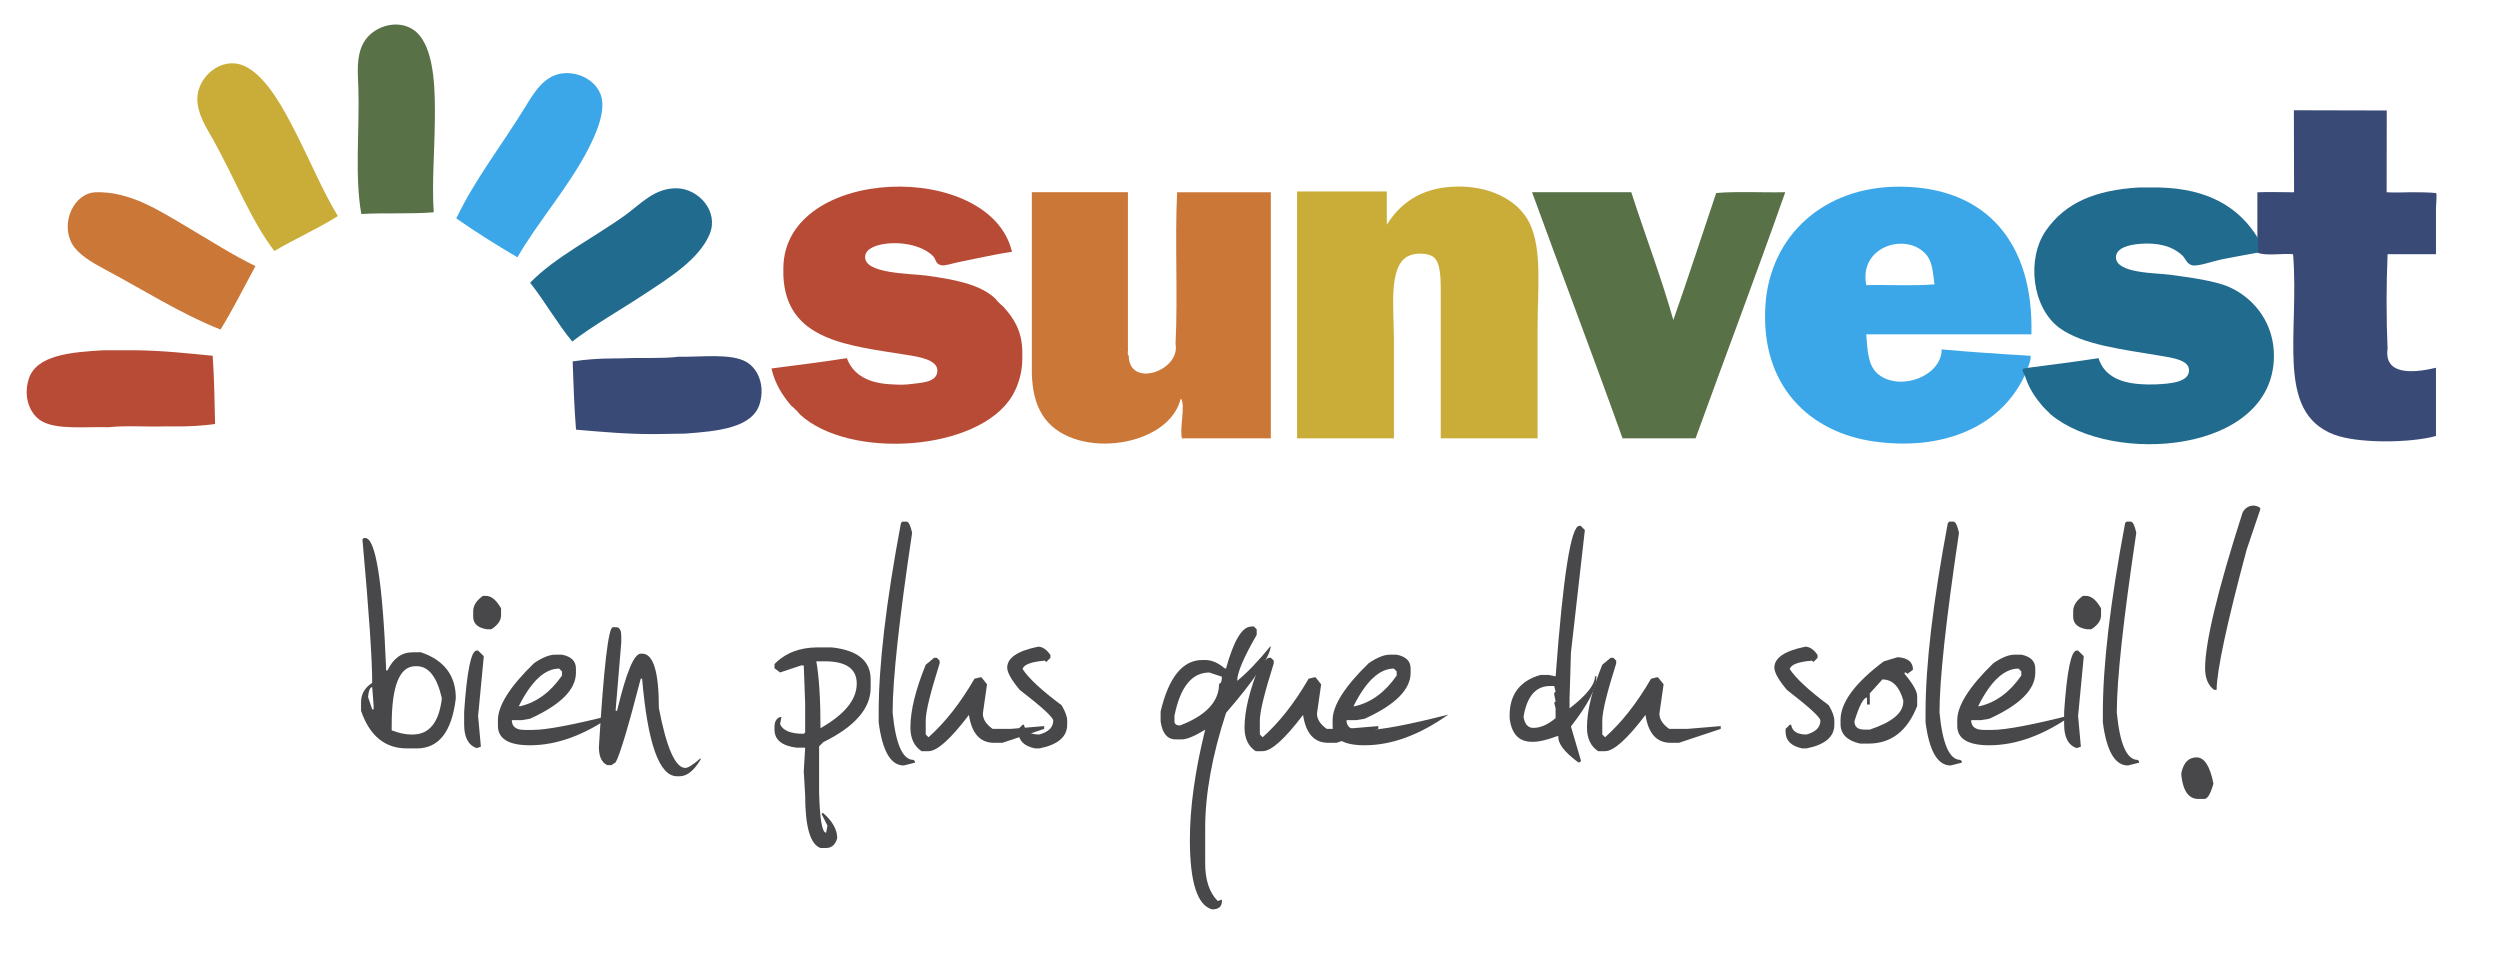 <?xml version="1.0" encoding="UTF-8"?>
<svg id="Laag_1" data-name="Laag 1" xmlns="http://www.w3.org/2000/svg" viewBox="0 0 555.27 215.29">
  <defs>
    <style>
      .cls-1 {
        fill: none;
      }

      .cls-1, .cls-2, .cls-3, .cls-4, .cls-5, .cls-6, .cls-7, .cls-8, .cls-9 {
        stroke-width: 0px;
      }

      .cls-2 {
        fill: #216b8e;
      }

      .cls-2, .cls-3, .cls-4, .cls-5, .cls-6, .cls-7, .cls-8 {
        fill-rule: evenodd;
      }

      .cls-3 {
        fill: #394a76;
      }

      .cls-4 {
        fill: #587147;
      }

      .cls-5 {
        fill: #3ba7e8;
      }

      .cls-6 {
        fill: #cb7737;
      }

      .cls-7 {
        fill: #caad38;
      }

      .cls-8 {
        fill: #b84b36;
      }

      .cls-9 {
        fill: #48474a;
      }
    </style>
  </defs>
  <g>
    <path class="cls-7" d="m75.05,47.99c-4.47,2.81-9.53,5.05-14.11,7.76-5.22-6.78-9.04-16.62-13.58-24.69-1.47-2.62-3.57-5.74-3.53-9.17.06-4.81,5.2-9.26,10.05-7.4,5.2,1.99,9.44,10.31,11.99,15.34,3.31,6.53,5.9,12.79,9.17,18.16"/>
    <path class="cls-5" d="m114.93,57.15c-4.67-2.73-9.22-5.59-13.58-8.64,3.98-8.41,9.99-16.11,15.16-24.51,2.06-3.35,4.46-7.66,9.17-7.76,4.09-.09,7.97,2.68,8.11,6.7.12,3.45-1.71,7.37-3.17,10.23-4.28,8.33-11.41,16.46-15.69,23.98"/>
    <path class="cls-7" d="m341.51,97.36h-21.51c0-10.4,0-20.69,0-31.74,0-3.34.12-7.41-1.76-8.64-1.2-.78-3.7-.87-5.29-.18-4.68,2.05-3.35,11.6-3.35,18.69v21.87h-21.51v-54.84h19.93v7.41c2.83-4.58,7.3-8.07,14.63-8.46,7.99-.43,14.57,2.9,17.1,8.11,2.81,5.8,1.76,14.77,1.76,23.1,0,8.43,0,17.12,0,24.69"/>
    <path class="cls-5" d="m450.38,81.74c-.15.17-.05.16-.68.22-.75.2-.07.86.04,1.35l-.13.29c-5.44,11.39-18.28,16.57-33.33,14.46-14.46-2.03-25.35-12.46-24.16-30.33,1.03-15.31,12.88-26.33,29.8-26.27,19.33.06,29.83,12.56,29.27,32.8h-36.68c.29,3.89.41,7.17,2.82,8.99,4.86,3.68,13.92.26,13.93-5.64,6.48.57,13.08,1.03,19.75,1.41.09,1.04-.4,2.1-.64,2.7v.02Zm-22.64-25.29c-4.38-4.93-14.95-1.72-13.22,6.88,5-.12,10.46.23,15.16-.18-.44-2.83-.41-4.98-1.94-6.7"/>
    <path class="cls-4" d="m362.32,42.69c3.06,9.52,6.57,18.59,9.34,28.39,3.28-9.3,6.34-18.81,9.52-28.21,4.76-.41,10.28-.06,15.34-.18-6.48,18.39-13.3,36.43-19.92,54.66h-16.22c-6.56-18.36-13.45-36.39-20.1-54.66h22.04Z"/>
    <path class="cls-6" d="m250.7,79.02c.1,7.27,11.53,3.37,10.4-2.64.53-10.81-.18-22.86.35-33.68h20.81v54.66h-19.75c-.54-2.37.81-7.2-.18-8.82.05.09-.25.22-.18.35-3.01,10.81-24.43,13.43-30.68,3.17-1.52-2.49-2.15-5.34-2.29-8.99v-40.38h21.34v34.56c.11.54-.23,1.52.18,1.76"/>
    <path class="cls-2" d="m127.09,75.85c-3.37-4.09-6.05-8.88-9.34-13.05,5.41-5.65,14.39-10.13,21.33-15.16,3.2-2.32,6.32-5.93,11.29-5.82,4.78.11,9.38,5.13,7.23,10.23-2.32,5.5-8.84,9.57-14.11,13.05-5.83,3.85-11.78,7.19-16.4,10.76"/>
    <path class="cls-3" d="m530.12,24.53c0,6-.03,12.18-.03,18.17,2.04.13,3.29,0,5.5,0,1.08,0,4.12,0,5.46.18.28.03,0,2.62,0,3.35v10.23h-10.75v.18c-.29,6.52-.29,14.28,0,20.81-.91,6.56,7.21,5.08,10.75,4.23v15.16c-5.74,1.58-17.48,1.71-22.75-.35-12.99-5.09-7.55-22.38-8.99-40.03-2.53-.23-5.99.46-7.93-.35v-13.4c2.65-.12,5.86,0,8.15,0,0-1.23-.04-16.99-.04-18.22l20.63.05Z"/>
    <path class="cls-8" d="m201.68,85.37c2.66-.37,6.44-.28,6.52-3,.08-2.48-4.15-3.12-6.7-3.53-13.16-2.11-26.91-3.17-27.51-17.63v-1.76c.3-22.73,45.93-23.97,50.78-3.53-3.71.54-7.82,1.5-11.81,2.29-1.27.25-3.09.88-3.88.71-1.34-.29-1.17-1.29-1.76-1.94-1.9-2.08-6.3-3.43-10.76-2.82-1.5.21-4.28.88-4.41,2.82-.26,3.85,9.9,3.74,13.58,4.23,6.55.89,12.03,2,15.34,5.11.51.66,1.1,1.25,1.76,1.77,2.22,2.48,4.15,5.25,4.23,9.87v1.94c-.03,2.93-.95,5.92-2.29,8.11-7.48,12.27-36.12,14.13-47.08,4.06-.57-.72-1.22-1.37-1.94-1.94-1.95-2.28-3.61-4.86-4.41-8.29,5.62-.73,11.28-1.42,16.75-2.29,1.45,3.84,4.95,5.63,10.05,5.82,0,0,2.31.17,3.53,0Z"/>
    <path class="cls-8" d="m24.15,94.89c-4.84-.18-11.58.68-14.99-1.41-2.34-1.43-4.06-4.95-2.82-9.17,1.62-5.53,9.57-6.1,16.75-6.52h6.52c6.24.05,11.92.66,17.63,1.23.33,4.9.43,10.04.53,15.16-2.84.39-5.89.57-9.17.53h-2.11c-4.06.12-8.58-.24-12.34.18"/>
    <path class="cls-6" d="m56.74,59.09c-2.56,4.73-4.99,9.59-7.76,14.11-8.93-3.56-17.17-8.84-25.74-13.4-2.75-1.46-5.92-3.31-7.23-5.64-2.64-4.7.42-11.33,5.29-11.46,7.51-.21,14,4.03,19.75,7.41,5.57,3.27,10.77,6.64,15.69,8.99"/>
    <path class="cls-3" d="m150.82,79.23c4.84.11,11.57-.84,15.01,1.19,2.36,1.4,4.13,4.89,2.95,9.13-1.55,5.55-9.48,6.23-16.66,6.76-.65,0-1.29.02-1.94.03-.82.01-1.65.02-2.47.04-.71.01-1.41.02-2.12.03-6.24.04-11.93-.49-17.65-.98-.4-4.9-.57-10.03-.75-15.16,2.84-.43,5.88-.66,9.16-.66.7,0,1.41-.02,2.11-.03,4.05-.18,8.58.11,12.34-.35"/>
    <path class="cls-4" d="m96.34,47.15c-5.27.43-10.78.08-16.09.38-1.51-8.42-.36-18.92-.66-28.17-.1-3-.52-6.74,1.1-9.76,2.27-4.24,8.88-5.82,12.33-1.93,3.7,4.16,3.62,13.51,3.56,19.14-.08,7.32-.67,14.07-.24,20.35"/>
  </g>
  <rect class="cls-1" width="555.27" height="215.29"/>
  <path class="cls-2" d="m478.96,85.37c2.6-.15,7.5-.32,7.23-3.35-.19-2.14-4.06-2.61-6.35-3-8.24-1.41-17.18-2.37-22.39-6.17-6.09-4.43-7.44-15.33-3-21.69,4.31-6.16,10.93-8.94,20.63-9.52h4.41c10.88.23,17.86,4.36,22.04,11.29v3.17c-2.3.4-4.6.85-7.58,1.41-2.38.45-5.72,1.73-7.05,1.41-1.21-.29-1.48-1.5-2.12-2.11-2.2-2.12-5.39-2.98-9.52-2.65-2.38.19-5.31.91-5.29,3,.04,3.63,8.97,3.43,12.17,3.88,4.13.58,9.99,1.31,13.22,2.82,5.63,2.63,9.77,8.2,9.7,15.34-.23,21.54-35.92,24.22-49.55,12.87-.22-.18-1.76-1.76-1.76-1.76-1.59-1.87-3.03-3.91-3.88-6.52-.11-.5-1.1-1.74-.35-1.94l1.06-.18c5.21-.67,10.43-1.33,15.52-2.12,1.29,4.11,5.12,5.69,10.4,5.82,0,0,1.05.06,2.47,0Z"/>
  <path class="cls-9" d="m499.6,112.46c-.76.28-1.34.88-1.59,1.65-5.47,17.06-8.24,28.61-8.24,34.33,0,2.21.68,3.82,2.02,4.79h.54c.04-4.34,2.29-14.82,6.67-31.15,1.09-3.18,2.1-6.17,3.02-8.92.06-.17-.01-.36-.17-.46-.68-.43-1.5-.52-2.26-.24Z"/>
  <path class="cls-9" d="m487.89,168.22c-1.76,0-2.87,1.12-3.39,3.41v.67c.2,1.71.62,3.02,1.25,3.88.62.84,1.45,1.27,2.49,1.27h1.4c.47,0,1.2-.59,1.98-3.39-.75-3.87-2-5.84-3.73-5.84Z"/>
  <g>
    <path class="cls-9" d="m81.12,119.5c2.32,0,3.87,9.7,4.64,29.09v.31h.31c1.29-2.68,3.15-4.02,5.57-4.02h1.86c5.16,1.75,7.74,5.16,7.74,10.21-.88,7.43-3.77,11.14-8.67,11.14h-2.17c-4.9,0-8.3-2.79-10.21-8.36v-1.86c0-1.86.83-3.3,2.48-4.33,0-5.21-.72-15.83-2.17-31.88l.31-.31h.31Zm.62,35.28l.93,2.79h.31v-.93l-.31-4.02c-.46,0-.77.72-.93,2.17Zm5.26,6.19v1.24c1.6.62,3.04.93,4.33.93h.31c3.71,0,5.88-2.68,6.5-8.05-1.08-4.75-2.94-7.12-5.57-7.12h-.31c-3.51,0-5.26,4.33-5.26,13Z"/>
    <path class="cls-9" d="m105.88,144.49h.31l1.24,1.24v.31l-1.24,13,.62,6.81-.93.31c-1.86-.62-2.79-2.37-2.79-5.26v-2.79c.62-9.08,1.55-13.62,2.79-13.62Zm1.39-12.15h.62c1.24,0,2.37.93,3.4,2.79v1.55c0,1.13-.72,2.17-2.17,3.09h-.93c-2.06-.31-3.09-1.24-3.09-2.79v-1.24c0-1.24.72-2.37,2.17-3.4Z"/>
    <path class="cls-9" d="m123.28,145.41h1.55c2.06.41,3.09,1.44,3.09,3.09v.93c0,3.71-3.4,7.12-10.21,10.21l-1.86.31h-2.17c0,1.44.93,2.17,2.79,2.17h1.86c3.04,0,9.03-1.13,17.95-3.4-6.4,4.54-12.59,6.81-18.57,6.81-4.75,0-7.12-1.44-7.12-4.33v-1.24c0-3.25,2.68-7.48,8.05-12.69,1.86-1.24,3.4-1.86,4.64-1.86Zm-7.74,11.45c3.61-.83,6.7-3.09,9.28-6.81v-.93l-.62-.62c-3.2,0-6.19,2.79-8.97,8.36h.31Z"/>
    <path class="cls-9" d="m136.13,139.3h.93c.62.21.93.83.93,1.86v1.55l-1.24,14.85v.31h.31c2.01-8.46,3.76-12.69,5.26-12.69h.31c2.48,0,3.71,4.02,3.71,12.07,1.7,8.87,3.66,13.31,5.88,13.31.62,0,1.75-.72,3.4-2.17v.31c-1.5,2.48-3.04,3.71-4.64,3.71h-.62c-3.92,0-6.5-7.22-7.74-21.66h-.31c-2.79,10.78-4.64,16.97-5.57,18.57l-.93.62h-.93c-1.24-.57-1.86-1.91-1.86-4.02,1.08-17.74,2.11-26.61,3.09-26.61Z"/>
    <path class="cls-9" d="m181.62,143.79h3.09c5.78.62,8.67,2.99,8.67,7.12v1.86c0,4.59-3.51,8.61-10.52,12.07l-.93.93v10.21c.15,5.98.67,8.97,1.55,8.97l.31-1.55-1.24-2.48v-.31h.31c2.06,1.81,3.09,3.66,3.09,5.57-.41,1.44-1.24,2.17-2.48,2.17h-1.24c-2.27-.82-3.4-4.74-3.4-11.76l-.31-5.26.31-5.26h-1.86c-3.3-.41-4.95-1.75-4.95-4.02v-.62c0-1.13.41-1.86,1.24-2.17h.31l-.31,1.55c.57,1.44,2.32,2.17,5.26,2.17l.31-.31v-6.5l-.31-8.36h-.62l-4.64,1.55-1.24-.93v-.93c2.42-2.48,5.62-3.71,9.59-3.71Zm-.31,3.09c.62,3.51.93,8.46.93,14.85,5.36-3.04,8.05-6.34,8.05-9.9,0-3.3-2.37-4.95-7.12-4.95h-1.86Z"/>
    <path class="cls-9" d="m201.35,115.86c.46,0,.88.83,1.24,2.48-2.89,19.29-4.33,32.6-4.33,39.92.67,7.01,2.22,10.52,4.64,10.52l.31.31v.31l-2.48.62c-2.89,0-4.75-3.2-5.57-9.59v-2.17c0-10.52,1.65-24.55,4.95-42.09l.31-.31h.93Z"/>
    <path class="cls-9" d="m207.46,146.11h.62l.62.62v.62c-2.06,6.5-3.09,10.73-3.09,12.69v3.09l.62.62c3.66-3.25,7.07-7.58,10.21-13l1.24-.31h.31l1.24,1.55-.93,6.5c0,1.24.72,2.37,2.17,3.4h4.02l7.43-.62v.62l-9.28,3.09h-1.86c-3.09,0-4.95-2.06-5.57-6.19-4.08,5.37-7.07,8.05-8.97,8.05h-1.55c-1.65-1.08-2.48-2.84-2.48-5.26,0-3.71,1.13-8.36,3.4-13.93l1.86-1.55Z"/>
    <path class="cls-9" d="m230.52,143.63c1.03,0,1.96.62,2.79,1.86v.62l-.93.93-.31-.31c-3.04.26-4.69.88-4.95,1.86,1.34,2.06,4.23,4.75,8.67,8.05.82,1.39,1.24,2.53,1.24,3.4v.93c0,2.68-2.06,4.44-6.19,5.26h-.93c-2.48-.52-3.71-1.75-3.71-3.71v-.62l.93-.93h.31c.21,1.45,1.34,2.17,3.4,2.17,2.06-.57,3.09-1.6,3.09-3.09,0-.72-2.48-2.99-7.43-6.81-1.86-2.22-2.79-3.87-2.79-4.95,0-2.17,2.27-3.71,6.81-4.64Z"/>
    <path class="cls-9" d="m277.88,139.15h.62l.62.62v1.24c-2.89,5-4.33,8.41-4.33,10.21,2.17-1.75,4.64-4.33,7.43-7.74v.31c-.46,2.58-3.77,7.43-9.9,14.54-3.09,9.44-4.64,18-4.64,25.69v7.74c0,3.71.93,6.5,2.79,8.36l.93-.31v.31c0,1.24-.72,1.86-2.17,1.86-3.3-.88-4.95-6.04-4.95-15.47,0-7.12,1.13-15.27,3.4-24.45-2.32,1.44-4.08,2.17-5.26,2.17h-1.24c-1.91,0-3.04-1.34-3.4-4.02v-2.17c1.8-7.63,4.9-11.45,9.28-11.45h.62c1.44,0,2.89.62,4.33,1.86h.31c1.7-6.19,3.56-9.28,5.57-9.28Zm-17.02,19.81v1.24c0,.62.41.93,1.24.93,5.78-2.22,8.67-5.31,8.67-9.28.41,0,.62-.51.62-1.55l-2.79-.93c-3.87,0-6.45,3.2-7.74,9.59Z"/>
    <path class="cls-9" d="m281.67,146.11h.62l.62.62v.62c-2.06,6.5-3.09,10.73-3.09,12.69v3.09l.62.62c3.66-3.25,7.07-7.58,10.21-13l1.24-.31h.31l1.24,1.55-.93,6.5c0,1.24.72,2.37,2.17,3.4h4.02l7.43-.62v.62l-9.28,3.09h-1.86c-3.09,0-4.95-2.06-5.57-6.19-4.08,5.37-7.07,8.05-8.97,8.05h-1.55c-1.65-1.08-2.48-2.84-2.48-5.26,0-3.71,1.13-8.36,3.4-13.93l1.86-1.55Z"/>
    <path class="cls-9" d="m308.67,145.41h1.55c2.06.41,3.09,1.44,3.09,3.09v.93c0,3.71-3.4,7.12-10.21,10.21l-1.86.31h-2.17c0,1.44.93,2.17,2.79,2.17h1.86c3.04,0,9.03-1.13,17.95-3.4-6.4,4.54-12.59,6.81-18.57,6.81-4.75,0-7.12-1.44-7.12-4.33v-1.24c0-3.25,2.68-7.48,8.05-12.69,1.86-1.24,3.4-1.86,4.64-1.86Zm-7.74,11.45c3.61-.83,6.7-3.09,9.28-6.81v-.93l-.62-.62c-3.2,0-6.19,2.79-8.97,8.36h.31Z"/>
    <path class="cls-9" d="m350.77,116.79h.31l.93.93-3.09,27.23-.31,10.21v2.17c3.76-2.89,5.65-5.26,5.65-7.12h.31v.31c0,2.37-1.88,5.98-5.65,10.83l2.24,7.66-.31.31h-.31c-3.09-2.27-4.56-4.2-4.41-5.8h-.31c-2.22.83-3.97,1.24-5.26,1.24h-.31c-2.89,0-4.54-1.75-4.95-5.26v-.62c0-4.64,2.27-7.63,6.81-8.97h1.86l1.55.31c1.65-22.28,3.4-33.42,5.26-33.42Zm-12.38,42.4c.26,1.65.98,2.48,2.17,2.48,1.6,0,3.25-.72,4.95-2.17v-2.17l-.31-1.24.31-.31-.31-1.55v-.31l.31-.31-.31-1.24h-.93c-3.15,0-5.11,2.27-5.88,6.81Z"/>
    <path class="cls-9" d="m357.73,146.11h.62l.62.62v.62c-2.06,6.5-3.09,10.73-3.09,12.69v3.09l.62.62c3.66-3.25,7.07-7.58,10.21-13l1.24-.31h.31l1.24,1.55-.93,6.5c0,1.24.72,2.37,2.17,3.4h4.02l7.43-.62v.62l-9.28,3.09h-1.86c-3.09,0-4.95-2.06-5.57-6.19-4.08,5.37-7.07,8.05-8.97,8.05h-1.55c-1.65-1.08-2.48-2.84-2.48-5.26,0-3.71,1.13-8.36,3.4-13.93l1.86-1.55Z"/>
    <path class="cls-9" d="m400.91,143.63c1.03,0,1.96.62,2.79,1.86v.62l-.93.93-.31-.31c-3.04.26-4.69.88-4.95,1.86,1.34,2.06,4.23,4.75,8.67,8.05.82,1.39,1.24,2.53,1.24,3.4v.93c0,2.68-2.06,4.44-6.19,5.26h-.93c-2.48-.52-3.71-1.75-3.71-3.71v-.62l.93-.93h.31c.21,1.45,1.34,2.17,3.4,2.17,2.06-.57,3.09-1.6,3.09-3.09,0-.72-2.48-2.99-7.43-6.81-1.86-2.22-2.79-3.87-2.79-4.95,0-2.17,2.27-3.71,6.81-4.64Z"/>
    <path class="cls-9" d="m421.49,145.96c2.27.16,3.4,1.08,3.4,2.79l-1.24.93-.31-.31h-.31v.31c1.86,2.22,2.79,3.87,2.79,4.95v2.17c-2.17,5.57-5.78,8.36-10.83,8.36h-1.86c-2.89-.67-4.33-2.12-4.33-4.33v-.93c0-3.87,3.2-8.2,9.59-13l3.09-.93Zm-3.4,4.95l-2.79,3.09v2.48h-.62v-1.55c-.77,0-1.7,1.75-2.79,5.26,0,1.24.72,1.86,2.17,1.86h1.24c4.95-1.65,7.43-3.71,7.43-6.19v-.31c-.88-3.09-2.42-4.64-4.64-4.64Z"/>
    <path class="cls-9" d="m433.87,115.86c.46,0,.88.83,1.24,2.48-2.89,19.29-4.33,32.6-4.33,39.92.67,7.01,2.22,10.52,4.64,10.52l.31.31v.31l-2.48.62c-2.89,0-4.75-3.2-5.57-9.59v-2.17c0-10.52,1.65-24.55,4.95-42.09l.31-.31h.93Z"/>
    <path class="cls-9" d="m447.41,145.41h1.55c2.06.41,3.09,1.44,3.09,3.09v.93c0,3.71-3.4,7.12-10.21,10.21l-1.86.31h-2.17c0,1.44.93,2.17,2.79,2.17h1.86c3.04,0,9.03-1.13,17.95-3.4-6.4,4.54-12.59,6.81-18.57,6.81-4.75,0-7.12-1.44-7.12-4.33v-1.24c0-3.25,2.68-7.48,8.05-12.69,1.86-1.24,3.4-1.86,4.64-1.86Zm-7.74,11.45c3.61-.83,6.7-3.09,9.28-6.81v-.93l-.62-.62c-3.2,0-6.19,2.79-8.97,8.36h.31Z"/>
    <path class="cls-9" d="m461.25,144.49h.31l1.24,1.24v.31l-1.24,13,.62,6.81-.93.31c-1.86-.62-2.79-2.37-2.79-5.26v-2.79c.62-9.08,1.55-13.62,2.79-13.62Zm1.39-12.15h.62c1.24,0,2.37.93,3.4,2.79v1.55c0,1.13-.72,2.17-2.17,3.09h-.93c-2.06-.31-3.09-1.24-3.09-2.79v-1.24c0-1.24.72-2.37,2.17-3.4Z"/>
    <path class="cls-9" d="m473.25,115.86c.46,0,.88.83,1.24,2.48-2.89,19.29-4.33,32.6-4.33,39.92.67,7.01,2.22,10.52,4.64,10.52l.31.31v.31l-2.48.62c-2.89,0-4.75-3.2-5.57-9.59v-2.17c0-10.52,1.65-24.55,4.95-42.09l.31-.31h.93Z"/>
  </g>
</svg>